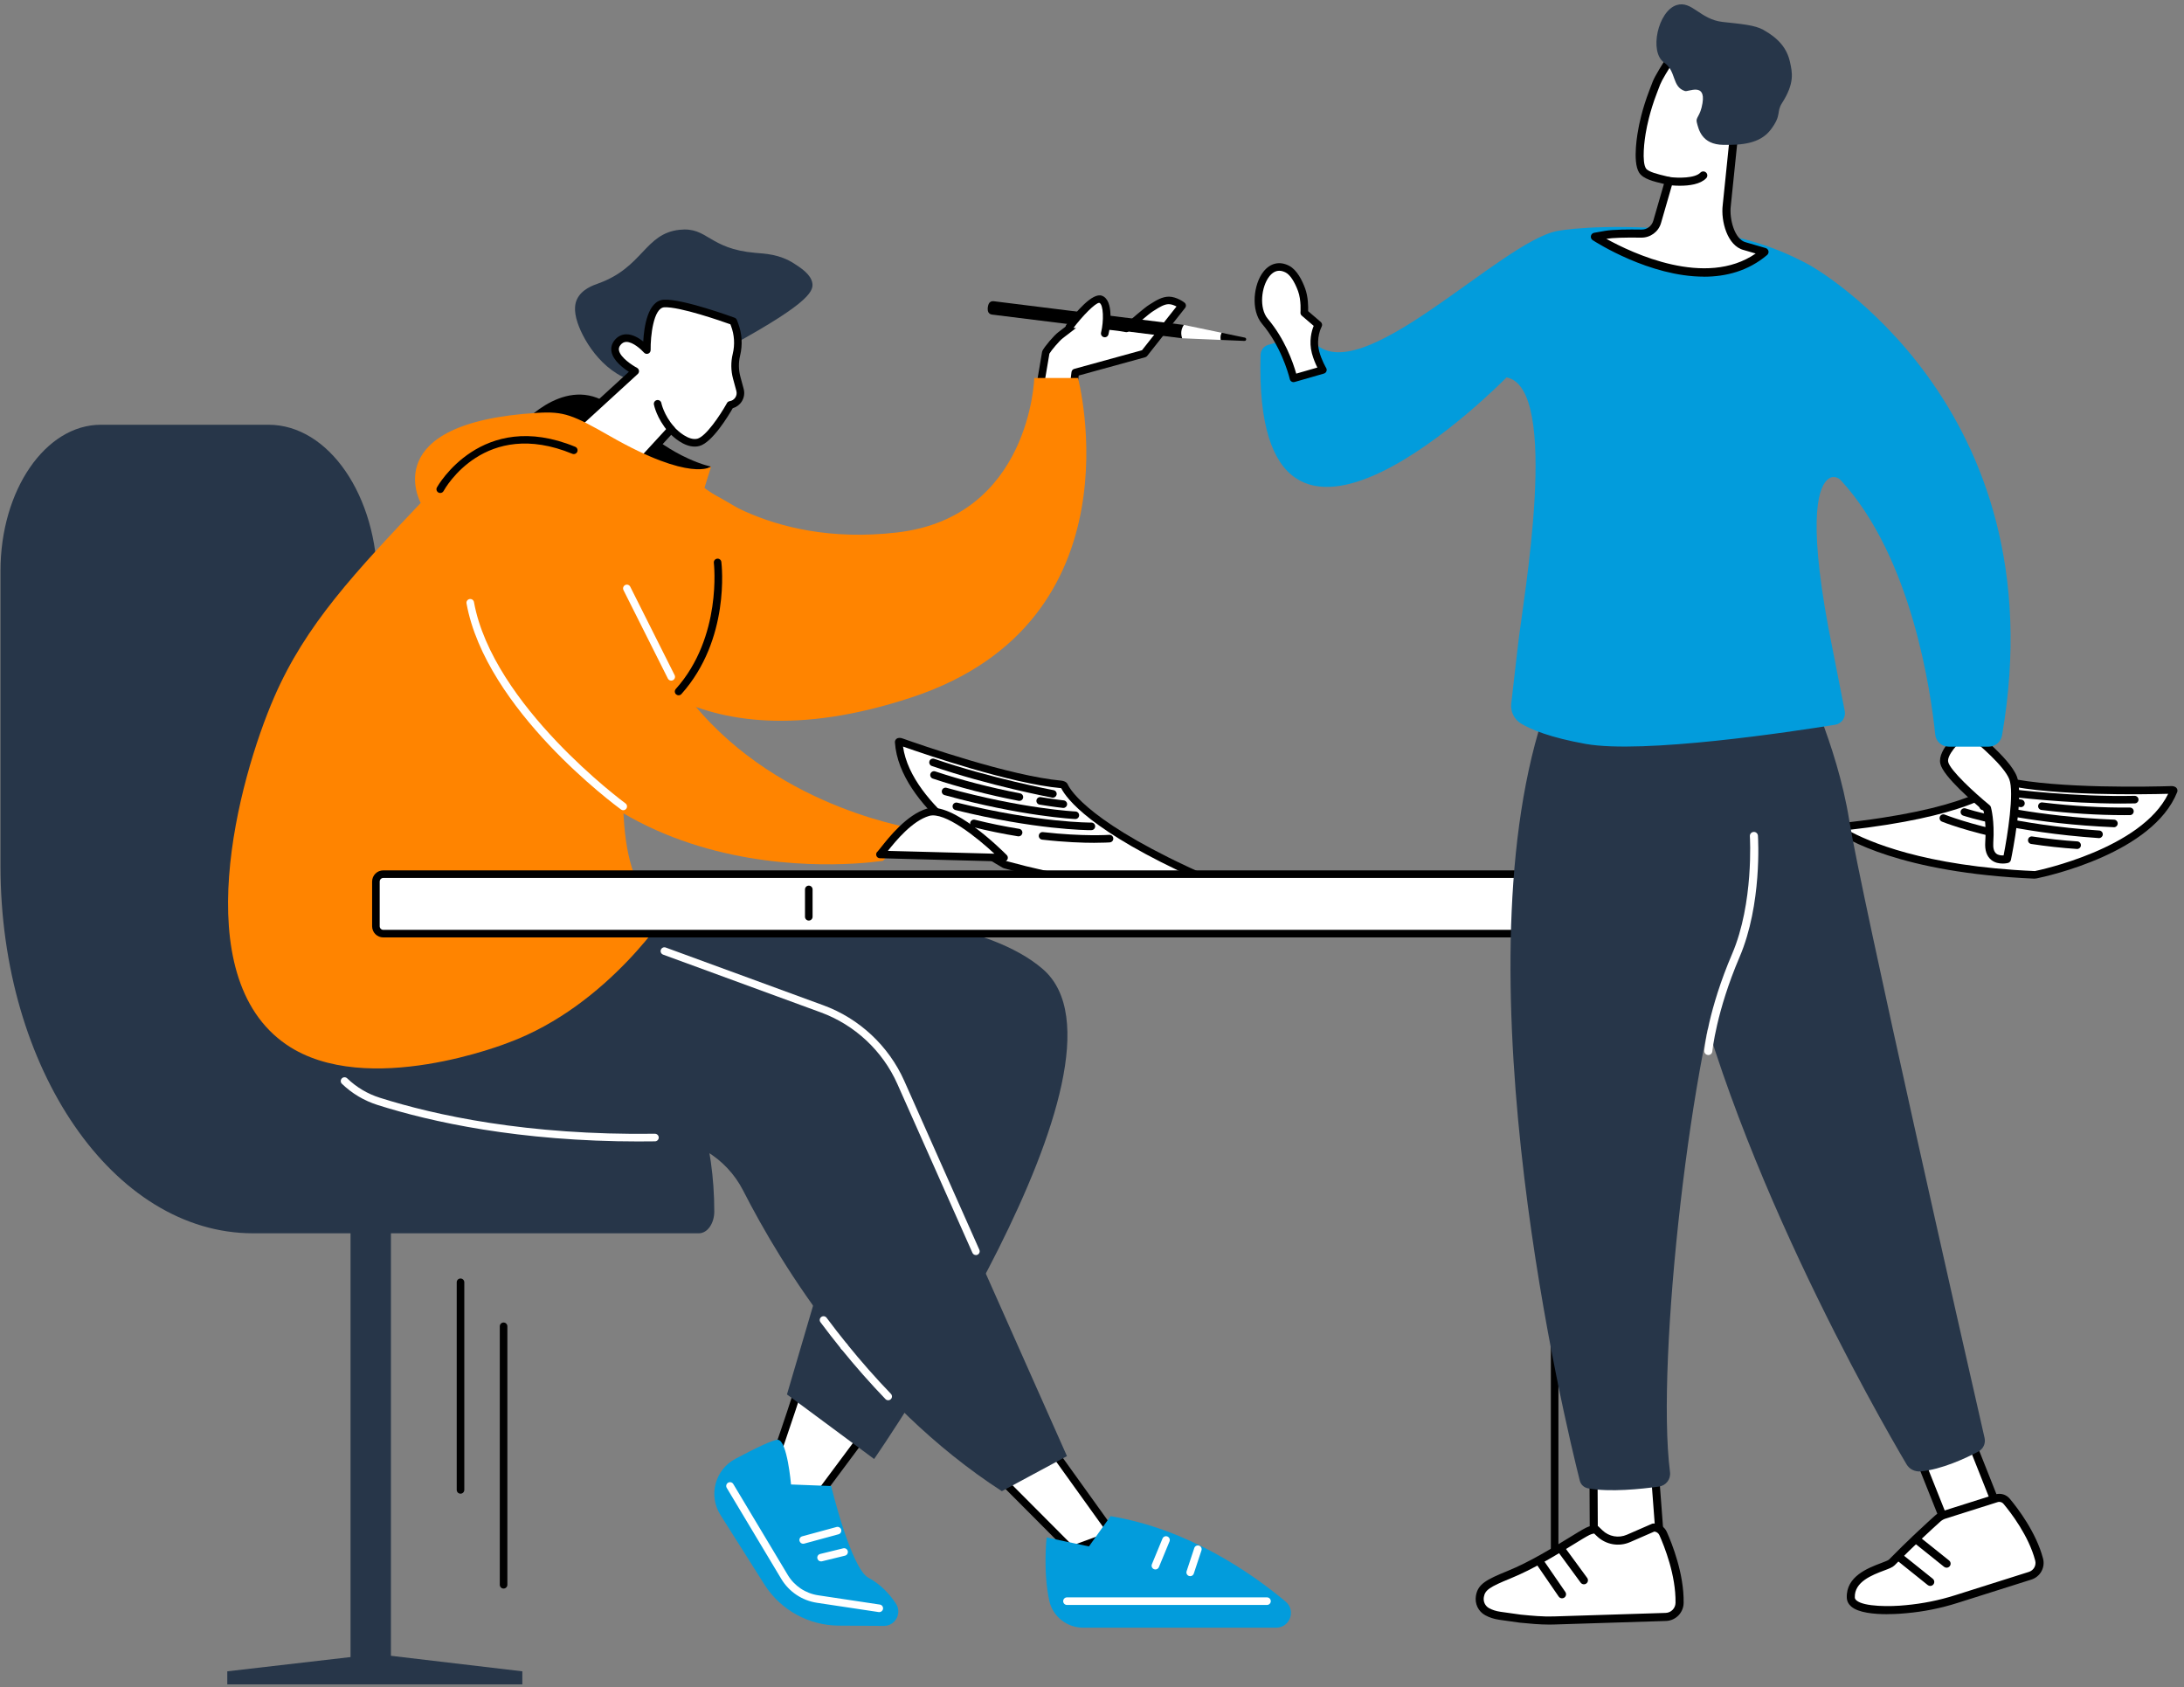 <svg width="312" height="241" viewBox="0 0 312 241" fill="none" xmlns="http://www.w3.org/2000/svg">
<rect x="0" y="0" width="312" height="241" fill="#808080" stroke="none"/>
<g clip-path="url(#clip0_1045_9266)">
<path d="M172.488 125.805C171.173 126.224 162.207 128.63 143.651 123.533C143.582 123.515 143.521 123.489 143.466 123.46C142.3 122.804 129.001 115.116 128.391 106.003C128.387 105.93 128.56 105.927 128.745 105.992C131.081 106.825 144.131 111.378 151.605 112.056C151.782 112.071 151.995 112.168 152.032 112.248C152.461 113.186 155.415 118.146 172.354 125.618C172.516 125.69 172.581 125.78 172.488 125.809V125.805Z" fill="white"/>
<path d="M164.366 127.288C159.599 127.288 152.731 126.588 143.505 124.056C143.397 124.027 143.292 123.983 143.198 123.933C141.693 123.085 128.469 115.372 127.845 106.039C127.834 105.844 127.92 105.656 128.076 105.537C128.354 105.328 128.726 105.415 128.921 105.483C131.423 106.374 144.271 110.851 151.652 111.519C151.897 111.54 152.359 111.674 152.522 112.028C152.926 112.915 155.797 117.728 172.57 125.127C173.043 125.333 173.075 125.668 173.068 125.802C173.054 126.047 172.891 126.253 172.649 126.329C171.837 126.585 169.165 127.295 164.362 127.295L164.366 127.288ZM129.004 106.656C130.224 115.282 143.17 122.67 143.733 122.988C143.744 122.991 143.765 123.002 143.794 123.009C159.054 127.202 167.829 126.256 171.021 125.611C155.775 118.734 152.345 114.069 151.605 112.598C151.59 112.594 151.572 112.59 151.561 112.587C144.419 111.941 132.333 107.821 129.004 106.648V106.656Z" fill="black"/>
<path d="M150.415 113.954C150.383 113.954 150.35 113.954 150.314 113.943C150.224 113.925 141.218 112.226 133.115 109.419C132.834 109.322 132.682 109.011 132.78 108.73C132.877 108.449 133.184 108.297 133.469 108.395C141.496 111.172 150.423 112.861 150.513 112.875C150.805 112.929 151 113.214 150.946 113.507C150.896 113.766 150.668 113.947 150.415 113.947V113.954Z" fill="black"/>
<path d="M145.629 114.409C145.596 114.409 145.56 114.409 145.524 114.398C141.202 113.561 137.075 112.493 133.261 111.223C132.976 111.129 132.825 110.823 132.918 110.538C133.012 110.253 133.319 110.101 133.604 110.195C137.374 111.447 141.455 112.504 145.73 113.334C146.023 113.391 146.214 113.673 146.16 113.969C146.109 114.228 145.882 114.405 145.629 114.405V114.409Z" fill="black"/>
<path d="M151.904 115.412C151.886 115.412 151.864 115.412 151.846 115.412C151.796 115.408 150.564 115.274 148.513 114.939C148.217 114.892 148.019 114.614 148.065 114.318C148.112 114.023 148.39 113.821 148.687 113.871C150.705 114.199 151.951 114.336 151.962 114.336C152.258 114.369 152.474 114.636 152.442 114.932C152.413 115.209 152.178 115.415 151.904 115.415V115.412Z" fill="black"/>
<path d="M153.619 116.999C153.619 116.999 153.601 116.999 153.593 116.999C153.518 116.999 145.964 116.631 134.936 113.582C134.647 113.503 134.477 113.204 134.56 112.915C134.64 112.626 134.939 112.457 135.228 112.54C146.126 115.556 153.572 115.917 153.644 115.92C153.944 115.935 154.175 116.187 154.16 116.483C154.146 116.772 153.908 116.999 153.619 116.999Z" fill="black"/>
<path d="M155.867 118.59C155.21 118.59 147.861 118.521 136.494 115.715C136.205 115.642 136.028 115.35 136.097 115.058C136.169 114.769 136.462 114.593 136.754 114.661C148.468 117.555 155.834 117.508 155.903 117.504H155.91C156.206 117.504 156.448 117.742 156.452 118.038C156.452 118.337 156.217 118.583 155.917 118.586H155.87L155.867 118.59Z" fill="black"/>
<path d="M145.514 119.474C145.485 119.474 145.456 119.474 145.427 119.467C143.279 119.12 141.116 118.677 139 118.15C138.711 118.078 138.534 117.782 138.606 117.493C138.678 117.205 138.971 117.028 139.263 117.1C141.347 117.62 143.481 118.056 145.6 118.399C145.896 118.446 146.095 118.723 146.048 119.019C146.005 119.286 145.774 119.474 145.514 119.474Z" fill="black"/>
<path d="M156.371 120.397C154.692 120.397 152.11 120.314 148.878 119.943C148.582 119.91 148.369 119.64 148.402 119.344C148.434 119.048 148.705 118.828 149.001 118.868C154.703 119.517 158.429 119.261 158.465 119.257C158.762 119.236 159.022 119.459 159.043 119.759C159.065 120.058 158.841 120.314 158.541 120.336C158.473 120.34 157.707 120.394 156.367 120.394L156.371 120.397Z" fill="black"/>
<path d="M53.913 83.299V103.062C53.913 122.392 64.685 138.061 77.977 138.061C91.268 138.061 102.04 153.729 102.04 173.059C102.04 174.78 101.054 176.176 99.841 176.176H36.144C16.222 176.18 0.07 152.69 0.07 123.713V81.542C0.07 70.016 6.494 60.675 14.417 60.675H38.357C46.948 60.675 53.913 70.806 53.913 83.303V83.299Z" fill="#273649"/>
<path d="M50.077 238.666H55.848L55.848 168.099H50.077L50.077 238.666Z" fill="#273649"/>
<path d="M74.619 238.749L54.665 236.393H52.838L32.469 238.749V240.617H74.619V238.749Z" fill="#273649"/>
<path d="M74.062 61.115C74.062 61.115 80.179 53.702 86.466 57.399C90.135 59.557 93.294 63.215 98.295 65.492C100.372 66.437 101.581 66.653 101.581 66.653C101.581 66.653 98.136 68.728 88.257 69.074C78.381 69.417 74.059 61.119 74.059 61.119L74.062 61.115Z" fill="black"/>
<path d="M91.522 54.654C86.496 53.846 83.434 48.864 82.517 46.125C81.885 44.246 82.206 43.246 82.405 42.803C83.08 41.294 84.802 40.732 85.492 40.483C91.873 38.188 92.104 33.361 97.083 32.824C101.124 32.387 101.207 35.54 107.902 36.121C109.259 36.24 111.339 36.291 113.437 37.644C114.441 38.289 115.853 39.202 116.052 40.458C116.254 41.727 115.257 43.632 102.11 50.639C94.595 54.643 93.212 54.928 91.519 54.657L91.522 54.654Z" fill="#273649"/>
<path d="M104.763 45.894C104.763 45.894 97.422 43.203 94.862 43.351C92.305 43.502 92.41 50.004 92.41 50.004C92.41 50.004 89.781 47.016 88.225 48.939C86.669 50.862 90.749 53.012 90.749 53.012L77.84 64.828L89.799 67.93L95.876 61.314C95.876 61.314 97.909 63.659 99.766 63.175C101.622 62.692 104.326 57.821 104.326 57.821C105.334 57.666 105.984 56.671 105.716 55.686L105.243 53.932C104.954 52.864 104.94 51.739 105.2 50.664C105.547 49.228 105.453 47.723 104.933 46.342L104.759 45.883L104.763 45.894Z" fill="white"/>
<path d="M89.799 68.479C89.752 68.479 89.709 68.471 89.662 68.461L77.702 65.358C77.511 65.307 77.359 65.156 77.312 64.965C77.266 64.773 77.327 64.568 77.471 64.434L89.839 53.11C88.99 52.565 87.618 51.515 87.365 50.278C87.243 49.682 87.391 49.102 87.799 48.6C88.236 48.059 88.806 47.767 89.449 47.756C89.463 47.756 89.481 47.756 89.496 47.756C90.391 47.756 91.265 48.283 91.893 48.784C92.005 46.731 92.525 42.95 94.829 42.813C97.48 42.658 104.644 45.277 104.947 45.389C105.095 45.443 105.211 45.559 105.268 45.707L105.442 46.165C106.005 47.655 106.102 49.257 105.727 50.804C105.489 51.789 105.503 52.828 105.767 53.806L106.24 55.559C106.406 56.176 106.301 56.837 105.951 57.374C105.651 57.832 105.196 58.164 104.676 58.312C104.077 59.362 101.751 63.233 99.899 63.713C98.274 64.138 96.635 62.829 95.883 62.115L90.196 68.309C90.091 68.421 89.947 68.486 89.795 68.486L89.799 68.479ZM78.941 64.561L89.622 67.331L95.479 60.956C95.584 60.845 95.735 60.787 95.887 60.783C96.042 60.783 96.187 60.852 96.288 60.971C96.793 61.552 98.379 62.991 99.632 62.667C100.82 62.356 102.853 59.38 103.853 57.576C103.932 57.428 104.077 57.331 104.243 57.306C104.575 57.255 104.86 57.071 105.044 56.786C105.229 56.505 105.283 56.169 105.193 55.844L104.719 54.091C104.409 52.94 104.394 51.717 104.676 50.555C105.001 49.221 104.914 47.835 104.427 46.551L104.34 46.327C103.08 45.876 97.064 43.776 94.891 43.899C93.349 43.989 92.915 48.052 92.948 50.004C92.948 50.231 92.814 50.436 92.601 50.516C92.388 50.599 92.15 50.541 91.998 50.368C91.619 49.942 90.442 48.842 89.492 48.842H89.467C89.142 48.849 88.878 48.99 88.64 49.285C88.438 49.538 88.369 49.783 88.427 50.065C88.636 51.093 90.355 52.201 90.998 52.543C91.153 52.626 91.258 52.778 91.283 52.955C91.305 53.128 91.243 53.304 91.113 53.424L78.941 64.568V64.561Z" fill="black"/>
<path d="M95.878 61.862C95.726 61.862 95.575 61.797 95.466 61.675C93.798 59.734 93.43 57.865 93.415 57.785C93.361 57.493 93.553 57.208 93.849 57.154C94.141 57.096 94.427 57.291 94.481 57.583C94.481 57.601 94.82 59.261 96.29 60.967C96.485 61.195 96.459 61.537 96.232 61.732C96.131 61.819 96.004 61.862 95.878 61.862Z" fill="black"/>
<path d="M108.816 213.018C109.665 212.163 114.561 196.942 114.561 196.942L124.239 203.84L113.63 218.084L108.816 213.018Z" fill="white"/>
<path d="M113.625 218.625C113.477 218.625 113.337 218.563 113.232 218.455L108.418 213.39C108.22 213.181 108.22 212.852 108.418 212.643C109.043 211.871 112.196 202.505 114.037 196.776C114.091 196.61 114.218 196.484 114.384 196.43C114.546 196.376 114.727 196.401 114.868 196.502L124.545 203.4C124.664 203.483 124.744 203.613 124.765 203.757C124.787 203.902 124.751 204.046 124.664 204.165L114.055 218.408C113.961 218.538 113.813 218.618 113.654 218.625C113.644 218.625 113.633 218.625 113.622 218.625H113.625ZM109.487 212.939L113.575 217.243L123.469 203.959L114.846 197.812C113.604 201.65 110.636 210.695 109.487 212.939Z" fill="black"/>
<path d="M126.256 232.262L119.821 232.222C115.564 232.197 111.602 230.036 109.281 226.472L102.918 216.406C101.16 213.624 102.142 209.941 105.052 208.397C107.706 206.986 110.49 205.612 111.144 205.677C112.469 205.803 113.004 212.059 113.004 212.059L118.738 212.279C118.738 212.279 121.569 224.047 124.06 225.382C125.877 226.356 127.144 227.788 127.996 229.094C128.888 230.462 127.891 232.273 126.259 232.262H126.256Z" fill="#029CDC"/>
<path d="M125.608 230.292C125.583 230.292 125.554 230.292 125.525 230.285L116.722 228.961C114.58 228.64 112.714 227.388 111.601 225.53L103.823 212.549C103.668 212.293 103.755 211.961 104.011 211.806C104.268 211.655 104.6 211.734 104.755 211.994L112.533 224.974C113.479 226.555 115.064 227.615 116.888 227.889L125.691 229.213C125.987 229.257 126.19 229.534 126.146 229.83C126.107 230.097 125.875 230.292 125.612 230.292H125.608Z" fill="white"/>
<path d="M114.742 220.53C114.504 220.53 114.287 220.371 114.219 220.129C114.139 219.841 114.309 219.545 114.598 219.465L119.502 218.131C119.79 218.051 120.087 218.221 120.166 218.509C120.245 218.798 120.076 219.094 119.787 219.173L114.883 220.508C114.836 220.522 114.789 220.526 114.739 220.526L114.742 220.53Z" fill="white"/>
<path d="M117.297 223.048C117.051 223.048 116.831 222.882 116.77 222.637C116.698 222.348 116.878 222.052 117.167 221.984L120.457 221.179C120.749 221.107 121.042 221.287 121.11 221.576C121.179 221.864 121.002 222.16 120.713 222.229L117.423 223.033C117.38 223.044 117.337 223.048 117.293 223.048H117.297Z" fill="white"/>
<path d="M141.832 210.114L153.066 221.392L159.02 219.206L148.668 204.778L141.832 210.114Z" fill="white"/>
<path d="M153.066 221.933C152.925 221.933 152.784 221.879 152.683 221.774L141.45 210.497C141.341 210.388 141.283 210.237 141.294 210.082C141.305 209.927 141.381 209.782 141.5 209.688L148.332 204.353C148.448 204.262 148.599 204.219 148.744 204.244C148.888 204.266 149.022 204.345 149.108 204.464L159.465 218.892C159.562 219.029 159.591 219.206 159.54 219.368C159.49 219.53 159.367 219.657 159.208 219.718L153.254 221.904C153.192 221.926 153.131 221.937 153.066 221.937V221.933ZM142.648 210.165L153.207 220.764L158.168 218.942L148.556 205.55L142.648 210.165Z" fill="black"/>
<path d="M149.518 219.628C149.518 219.628 148.976 224.426 149.897 228.665C150.388 230.923 152.424 232.514 154.739 232.514H182.309C184.28 232.514 185.172 230.058 183.663 228.791C178.759 224.689 169.743 218.423 158.653 216.583L155.562 220.908L149.518 219.628Z" fill="#029CDC"/>
<path d="M180.998 229.268H152.424C152.125 229.268 151.883 229.026 151.883 228.726C151.883 228.427 152.125 228.185 152.424 228.185H180.998C181.298 228.185 181.54 228.427 181.54 228.726C181.54 229.026 181.298 229.268 180.998 229.268Z" fill="white"/>
<path d="M165.056 224.195C164.987 224.195 164.919 224.181 164.85 224.155C164.572 224.04 164.442 223.726 164.558 223.448L166.071 219.783C166.186 219.509 166.5 219.375 166.779 219.491C167.057 219.606 167.187 219.92 167.071 220.198L165.558 223.863C165.471 224.072 165.269 224.199 165.056 224.199V224.195Z" fill="white"/>
<path d="M170.029 225.158C169.971 225.158 169.917 225.151 169.859 225.129C169.574 225.036 169.422 224.729 169.516 224.448L170.61 221.139C170.704 220.854 171.011 220.703 171.293 220.797C171.578 220.89 171.73 221.197 171.636 221.478L170.542 224.787C170.466 225.014 170.256 225.158 170.029 225.158Z" fill="white"/>
<path d="M82.367 131.203C82.367 131.203 133.707 125.232 148.974 138.436C164.241 151.64 124.875 208.419 124.875 208.419L112.424 199.194L124.232 159.061L76.773 145.594L82.367 131.199V131.203Z" fill="#273649"/>
<path d="M54.111 157.333C61.568 159.7 74.914 162.756 93.565 162.499C98.865 162.427 103.755 165.353 106.163 170.068C111.688 180.892 123.644 200.381 143.121 213.015L152.423 208.007L128.681 154.609C126.515 149.735 122.459 145.944 117.447 144.107L70.393 126.87C70.393 126.87 55.801 122.796 48.648 135.81C47.37 138.133 46.503 140.229 45.936 142.105C44.001 148.534 47.702 155.302 54.108 157.333H54.111Z" fill="#273649"/>
<path d="M91.371 163.059C74.086 163.059 61.538 160.255 53.948 157.849C52.016 157.236 50.301 156.218 48.845 154.819C48.629 154.609 48.625 154.27 48.831 154.054C49.037 153.837 49.383 153.834 49.596 154.039C50.929 155.32 52.503 156.258 54.273 156.817C62.105 159.299 75.278 162.207 93.556 161.958H93.563C93.859 161.958 94.101 162.196 94.105 162.492C94.109 162.792 93.87 163.037 93.571 163.041C92.83 163.051 92.094 163.055 91.368 163.055L91.371 163.059Z" fill="white"/>
<path d="M139.412 179.286C139.203 179.286 139.008 179.167 138.918 178.965L128.19 154.837C126.095 150.121 122.112 146.402 117.263 144.623L94.731 136.369C94.449 136.264 94.304 135.954 94.409 135.676C94.514 135.395 94.821 135.25 95.102 135.355L117.635 143.609C122.755 145.485 126.965 149.418 129.179 154.4L139.907 178.528C140.03 178.803 139.907 179.12 139.633 179.243C139.56 179.275 139.485 179.29 139.412 179.29V179.286Z" fill="white"/>
<path d="M126.884 200.027C126.743 200.027 126.599 199.973 126.494 199.861C124.331 197.613 122.204 195.2 120.171 192.692C119.983 192.462 120.019 192.119 120.251 191.931C120.482 191.744 120.825 191.78 121.012 192.011C123.024 194.496 125.129 196.885 127.274 199.111C127.48 199.327 127.476 199.67 127.259 199.875C127.155 199.976 127.017 200.027 126.884 200.027Z" fill="white"/>
<path d="M120.594 192.894C120.435 192.894 120.279 192.826 120.171 192.692C119.171 191.459 118.178 190.178 117.214 188.886C117.033 188.645 117.084 188.309 117.326 188.129C117.568 187.952 117.903 187.999 118.084 188.241C119.037 189.521 120.023 190.791 121.016 192.014C121.204 192.245 121.168 192.588 120.937 192.775C120.836 192.855 120.716 192.894 120.597 192.894H120.594Z" fill="white"/>
<path d="M149.399 50.346C149.656 49.834 150.938 48.311 151.523 47.875L157.148 43.571C157.148 43.571 158.492 44.906 157.52 46.533C159.413 46.594 160.911 46.919 160.911 46.919C160.911 46.919 163.728 44.44 164.432 44.011C165.132 43.585 166.049 42.907 166.992 42.918C167.938 42.929 168.877 43.654 168.877 43.654L163.46 50.512L153.61 53.221L151.562 70.171L147.07 64.16L149.403 50.35L149.399 50.346Z" fill="white"/>
<path d="M151.564 70.708C151.394 70.708 151.236 70.629 151.131 70.492L146.639 64.481C146.549 64.362 146.516 64.214 146.538 64.066L148.87 50.256C148.881 50.202 148.896 50.151 148.921 50.105C149.213 49.524 150.535 47.94 151.203 47.442L156.822 43.142C157.035 42.976 157.342 42.997 157.533 43.188C158.006 43.657 158.66 44.769 158.32 46.035C159.432 46.111 160.328 46.259 160.758 46.338C161.451 45.732 163.52 43.935 164.152 43.549C164.246 43.492 164.347 43.43 164.448 43.365C165.152 42.918 166.033 42.373 167.001 42.377C168.113 42.391 169.164 43.188 169.207 43.224C169.323 43.311 169.395 43.445 169.413 43.585C169.431 43.73 169.391 43.874 169.301 43.986L163.885 50.844C163.812 50.934 163.715 50.999 163.603 51.032L154.103 53.644L152.099 70.232C152.073 70.452 151.914 70.632 151.701 70.69C151.654 70.701 151.607 70.708 151.561 70.708H151.564ZM147.643 64.019L151.185 68.76L153.07 53.153C153.095 52.937 153.25 52.756 153.464 52.695L163.141 50.032L168.073 43.784C167.759 43.618 167.355 43.455 166.979 43.452H166.961C166.315 43.452 165.629 43.885 165.019 44.271C164.91 44.339 164.806 44.404 164.708 44.466C164.166 44.797 162.04 46.637 161.263 47.316C161.133 47.431 160.96 47.474 160.79 47.438C160.776 47.438 159.313 47.124 157.497 47.067C157.306 47.059 157.132 46.955 157.038 46.785C156.944 46.616 156.952 46.414 157.049 46.248C157.533 45.44 157.288 44.729 157.042 44.321L151.846 48.297C151.351 48.669 150.206 50.018 149.914 50.519L147.635 64.016L147.643 64.019Z" fill="black"/>
<path d="M168.873 48.322L169.111 46.414L141.928 43.026C141.639 42.99 141.357 43.145 141.245 43.409C141.112 43.726 141.072 44.054 141.123 44.394C141.166 44.678 141.401 44.899 141.69 44.935L168.873 48.322Z" fill="black"/>
<path d="M174.403 48.557C174.359 48.384 174.868 48.246 174.89 48.073C174.912 47.897 174.446 47.695 174.529 47.539L169.12 46.414C168.726 47.013 168.647 47.648 168.882 48.322L174.406 48.557H174.403Z" fill="white"/>
<path d="M174.366 48.037C174.344 48.211 174.358 48.387 174.398 48.557L177.774 48.701C178.07 48.715 178.125 48.29 177.832 48.228L174.524 47.539C174.441 47.695 174.387 47.861 174.362 48.037H174.366Z" fill="black"/>
<path d="M99.11 68.453C99.11 68.453 109.138 78.281 128.164 76.062C147.19 73.843 147.753 54.001 147.753 54.001H154C154 54.001 163.23 88.682 130.301 99.599C97.373 110.516 86.652 91.373 86.652 91.373L99.11 68.457V68.453Z" fill="#FF8400"/>
<path d="M152.765 46.721C152.765 46.721 156.062 42.312 157.239 42.756C158.416 43.203 158.142 46.352 157.821 47.637L152.762 46.717L152.765 46.721Z" fill="white"/>
<path d="M157.823 48.178C157.78 48.178 157.737 48.174 157.69 48.16C157.401 48.088 157.224 47.792 157.296 47.503C157.701 45.883 157.654 43.488 157.047 43.261C157.04 43.261 157.033 43.261 157.025 43.261C156.505 43.261 154.7 45.036 153.198 47.045C153.017 47.283 152.678 47.334 152.44 47.153C152.201 46.973 152.151 46.634 152.331 46.396C153.653 44.628 156.072 41.731 157.433 42.251C159.178 42.911 158.6 46.771 158.351 47.77C158.289 48.016 158.069 48.182 157.827 48.182L157.823 48.178Z" fill="black"/>
<path d="M72.608 148.949C72.608 148.949 52.365 157.03 40.94 149.238C26.526 139.406 34.047 111.389 39.167 99.595C43.696 89.173 50.639 81.838 60.811 71.094C63.715 68.028 65.473 66.43 68.152 65.145C78.761 60.069 91.631 65.82 97.957 68.648C102.76 70.795 106.457 73.18 108.938 74.962C108.938 74.962 88.623 99.996 89.034 115.195C89.446 130.394 95.7 129.763 95.7 129.763C95.7 129.763 87.07 143.606 72.612 148.949H72.608Z" fill="#FF8400"/>
<path d="M89.445 77.96C90.022 82.484 91.405 88.231 94.688 94.129C105.159 112.955 126.164 117.522 130.31 118.337L126.157 122.959C126.157 122.959 81.54 130.272 68.602 89.548C68.602 89.548 63.688 74.345 74.614 70.585C76.889 69.803 79.879 69.348 82.743 70.459C87.7 72.389 89.253 77.299 89.448 77.956L89.445 77.96Z" fill="#FF8400"/>
<path d="M125.707 122.06C126.046 121.858 129.159 117.038 132.579 116.032C135.998 115.029 143.44 122.529 143.44 122.529L125.707 122.06Z" fill="white"/>
<path d="M143.439 123.067C143.439 123.067 143.428 123.067 143.425 123.067L125.691 122.598C125.449 122.591 125.244 122.428 125.182 122.194C125.124 121.977 125.208 121.754 125.384 121.624C125.453 121.552 125.644 121.31 125.829 121.079C126.941 119.665 129.552 116.357 132.426 115.512C136.055 114.448 143.038 121.357 143.822 122.147C143.977 122.302 144.021 122.54 143.934 122.742C143.847 122.941 143.652 123.067 143.436 123.067H143.439ZM126.836 121.548L142.06 121.952C139.557 119.629 134.939 115.906 132.733 116.555C130.31 117.266 127.963 120.13 126.836 121.552V121.548Z" fill="black"/>
<path d="M60.105 71.848C60.105 71.848 53.702 60.365 76.776 58.976C80.589 58.745 81.821 59.261 87.194 62.331C98.727 68.919 101.583 66.657 101.583 66.657L99.11 74.612L60.101 71.852L60.105 71.848Z" fill="#FF8400"/>
<path d="M62.895 70.423C62.808 70.423 62.718 70.401 62.635 70.358C62.371 70.214 62.274 69.886 62.418 69.626C62.48 69.51 68.77 58.301 82.174 63.825C82.452 63.94 82.582 64.254 82.466 64.532C82.354 64.806 82.037 64.939 81.759 64.824C69.272 59.679 63.606 69.712 63.368 70.142C63.271 70.322 63.083 70.423 62.891 70.423H62.895Z" fill="black"/>
<path d="M89.03 115.74C88.918 115.74 88.806 115.707 88.712 115.635C87.925 115.062 69.412 101.399 66.646 86.203C66.592 85.908 66.787 85.626 67.083 85.576C67.379 85.522 67.66 85.716 67.711 86.012C70.397 100.779 89.16 114.625 89.351 114.762C89.593 114.939 89.647 115.278 89.471 115.52C89.366 115.664 89.2 115.743 89.034 115.743L89.03 115.74Z" fill="white"/>
<path d="M96.944 99.325C96.814 99.325 96.688 99.278 96.583 99.188C96.359 98.989 96.341 98.646 96.54 98.423C103.195 90.987 101.989 80.514 101.978 80.409C101.942 80.114 102.151 79.843 102.447 79.807C102.744 79.767 103.014 79.98 103.05 80.276C103.105 80.723 104.325 91.344 97.345 99.144C97.237 99.263 97.089 99.325 96.941 99.325H96.944Z" fill="black"/>
<path d="M95.89 97.225C95.691 97.225 95.5 97.117 95.406 96.925L89.069 84.298C88.935 84.031 89.044 83.707 89.311 83.573C89.578 83.44 89.903 83.548 90.037 83.815L96.374 96.442C96.507 96.709 96.399 97.034 96.132 97.167C96.056 97.207 95.973 97.225 95.89 97.225Z" fill="white"/>
<path d="M54.755 133.367L239.375 133.367C239.958 133.367 240.43 132.895 240.43 132.314V125.924C240.43 125.343 239.958 124.871 239.375 124.871L54.755 124.871C54.172 124.871 53.7 125.343 53.7 125.924V132.314C53.7 132.895 54.172 133.367 54.755 133.367Z" fill="white"/>
<path d="M239.377 133.912H54.756C53.875 133.912 53.16 133.198 53.16 132.317V125.928C53.16 125.048 53.875 124.333 54.756 124.333H239.377C240.258 124.333 240.973 125.048 240.973 125.928V132.317C240.973 133.198 240.258 133.912 239.377 133.912ZM54.756 125.416C54.474 125.416 54.243 125.647 54.243 125.928V132.317C54.243 132.599 54.474 132.83 54.756 132.83H239.377C239.658 132.83 239.889 132.599 239.889 132.317V125.928C239.889 125.647 239.658 125.416 239.377 125.416H54.756Z" fill="black"/>
<path d="M115.542 131.502C115.242 131.502 115 131.26 115 130.961V127.054C115 126.754 115.242 126.512 115.542 126.512C115.841 126.512 116.083 126.754 116.083 127.054V130.961C116.083 131.26 115.841 131.502 115.542 131.502Z" fill="black"/>
<path d="M229.182 228.961C228.883 228.961 228.641 228.719 228.641 228.42V135.69C228.641 135.391 228.883 135.149 229.182 135.149C229.482 135.149 229.724 135.391 229.724 135.69V228.42C229.724 228.719 229.482 228.961 229.182 228.961Z" fill="black"/>
<path d="M222.092 224.502C221.793 224.502 221.551 224.26 221.551 223.961V160.746C221.551 160.447 221.793 160.205 222.092 160.205C222.392 160.205 222.634 160.447 222.634 160.746V223.961C222.634 224.26 222.392 224.502 222.092 224.502Z" fill="black"/>
<path d="M71.94 226.926C71.64 226.926 71.398 226.684 71.398 226.385V189.464C71.398 189.164 71.64 188.922 71.94 188.922C72.24 188.922 72.482 189.164 72.482 189.464V226.385C72.482 226.684 72.24 226.926 71.94 226.926Z" fill="black"/>
<path d="M65.788 213.372C65.488 213.372 65.246 213.13 65.246 212.831V183.175C65.246 182.876 65.488 182.634 65.788 182.634C66.087 182.634 66.329 182.876 66.329 183.175V212.831C66.329 213.13 66.087 213.372 65.788 213.372Z" fill="black"/>
<path d="M262.475 118.301C263.598 119.102 271.394 124.139 290.622 124.968C290.691 124.968 290.759 124.968 290.821 124.954C292.132 124.687 307.15 121.44 310.529 112.951C310.555 112.886 310.392 112.825 310.194 112.832C307.713 112.908 293.897 113.247 286.571 111.602C286.397 111.562 286.166 111.587 286.105 111.656C285.408 112.417 281.075 116.234 262.659 118.157C262.482 118.175 262.395 118.24 262.475 118.298V118.301Z" fill="white"/>
<path d="M290.66 125.513C290.639 125.513 290.617 125.513 290.595 125.513C271.41 124.687 263.542 119.73 262.159 118.745C261.953 118.597 261.86 118.352 261.921 118.114C261.953 117.984 262.087 117.677 262.6 117.623C280.835 115.718 285.042 112.017 285.703 111.295C285.966 111.006 286.443 111.024 286.685 111.079C293.917 112.702 307.516 112.377 310.17 112.294C310.376 112.284 310.759 112.32 310.961 112.605C311.073 112.767 311.098 112.969 311.026 113.153C307.567 121.844 292.618 125.138 290.924 125.484C290.837 125.502 290.747 125.509 290.657 125.509L290.66 125.513ZM263.929 118.568C266.767 120.159 274.826 123.749 290.642 124.431C290.675 124.431 290.697 124.431 290.711 124.431C291.343 124.301 305.931 121.231 309.741 113.395C306.213 113.492 293.452 113.712 286.45 112.139C286.436 112.139 286.421 112.136 286.403 112.136C285.248 113.308 280.55 116.703 263.929 118.572V118.568Z" fill="black"/>
<path d="M302.999 114.787C295.062 114.787 287.302 113.813 287.216 113.806C286.92 113.77 286.71 113.496 286.746 113.2C286.782 112.904 287.053 112.691 287.353 112.731C287.443 112.742 296.463 113.875 304.949 113.683C305.245 113.691 305.494 113.914 305.501 114.214C305.509 114.513 305.27 114.758 304.971 114.766C304.314 114.78 303.653 114.787 302.995 114.787H302.999Z" fill="black"/>
<path d="M303.459 116.443C299.682 116.443 295.71 116.194 291.637 115.704C291.341 115.668 291.128 115.397 291.164 115.101C291.2 114.805 291.475 114.593 291.767 114.629C296.089 115.152 300.296 115.397 304.272 115.357C304.575 115.368 304.817 115.595 304.817 115.895C304.817 116.194 304.579 116.44 304.279 116.44C304.005 116.44 303.73 116.443 303.456 116.443H303.459Z" fill="black"/>
<path d="M288.709 115.303C288.684 115.303 288.655 115.303 288.626 115.296C286.568 114.986 285.358 114.737 285.308 114.726C285.015 114.665 284.828 114.38 284.885 114.087C284.947 113.795 285.232 113.604 285.525 113.665C285.535 113.665 286.763 113.922 288.785 114.225C289.081 114.268 289.284 114.546 289.24 114.841C289.201 115.108 288.969 115.303 288.706 115.303H288.709Z" fill="black"/>
<path d="M301.988 118.168C301.988 118.168 301.973 118.168 301.966 118.168C290.534 117.695 283.232 115.725 283.157 115.707C282.868 115.628 282.698 115.332 282.777 115.044C282.857 114.755 283.157 114.582 283.442 114.665C283.514 114.683 290.707 116.62 302.009 117.089C302.309 117.1 302.54 117.352 302.529 117.652C302.518 117.944 302.276 118.171 301.988 118.171V118.168Z" fill="black"/>
<path d="M299.866 119.723C299.866 119.723 299.84 119.723 299.826 119.723C287.635 118.879 280.529 116.537 280.457 116.512C280.171 116.418 280.02 116.111 280.114 115.826C280.208 115.541 280.515 115.39 280.8 115.484C280.868 115.505 287.859 117.807 299.898 118.64C300.198 118.662 300.422 118.918 300.4 119.218C300.382 119.503 300.144 119.723 299.862 119.723H299.866Z" fill="black"/>
<path d="M296.73 121.274C296.73 121.274 296.705 121.274 296.694 121.274C294.521 121.13 292.329 120.888 290.173 120.56C289.877 120.516 289.675 120.239 289.722 119.943C289.765 119.647 290.039 119.441 290.339 119.492C292.462 119.816 294.625 120.055 296.767 120.195C297.066 120.217 297.29 120.473 297.272 120.773C297.254 121.058 297.016 121.278 296.73 121.278V121.274Z" fill="black"/>
<path d="M286.849 119.964C286.813 119.964 286.777 119.964 286.741 119.954C281.007 118.806 277.562 117.428 277.421 117.37C277.143 117.259 277.01 116.945 277.122 116.667C277.234 116.389 277.548 116.256 277.826 116.368C277.858 116.382 281.328 117.767 286.954 118.893C287.247 118.951 287.438 119.236 287.38 119.531C287.33 119.788 287.102 119.964 286.849 119.964Z" fill="black"/>
<path d="M227.637 208.458L227.698 222.052L237.249 221.439L236.267 208.418L227.637 208.458Z" fill="white"/>
<path d="M227.698 222.629C227.553 222.629 227.412 222.575 227.304 222.474C227.189 222.366 227.124 222.214 227.12 222.056L227.059 208.462C227.059 208.31 227.116 208.162 227.225 208.054C227.333 207.946 227.477 207.885 227.633 207.885L236.263 207.845C236.563 207.845 236.815 208.076 236.837 208.375L237.819 221.395C237.83 221.551 237.78 221.698 237.678 221.818C237.577 221.933 237.433 222.005 237.281 222.016L227.73 222.629C227.73 222.629 227.705 222.629 227.694 222.629H227.698ZM228.214 209.032L228.272 221.439L236.631 220.901L235.732 208.996L228.214 209.032Z" fill="black"/>
<path d="M227.943 218.47L228.521 219.025C229.622 220.082 231.247 220.374 232.648 219.765L236.216 218.21C236.801 218.192 237.342 218.527 237.584 219.068C238.379 220.84 240.011 224.992 239.939 228.979C239.921 230.068 239.05 230.949 237.967 230.985L222.003 231.49H221.971C220.371 231.54 218.876 231.396 217.183 231.23L214.276 230.822C213.637 230.732 213.008 230.548 212.445 230.234C211.607 229.773 211.271 228.874 211.409 228.045C211.633 226.717 212.571 226.172 215.583 224.945C220.209 223.062 225.141 219.588 226.824 218.755C227.174 218.581 227.553 218.484 227.943 218.473V218.47Z" fill="white"/>
<path d="M221.327 232.071C219.893 232.071 218.546 231.937 217.131 231.8L214.202 231.389C213.451 231.284 212.769 231.064 212.173 230.736C211.176 230.187 210.656 229.091 210.848 227.947C211.129 226.284 212.314 225.656 215.372 224.411C218.507 223.138 221.742 221.147 224.104 219.693C225.176 219.032 226.021 218.513 226.57 218.239C226.996 218.026 227.451 217.914 227.928 217.896C228.076 217.892 228.235 217.95 228.346 218.055L228.924 218.61C229.859 219.509 231.232 219.754 232.42 219.234L235.987 217.679C236.052 217.651 236.124 217.633 236.2 217.633C237.013 217.604 237.775 218.076 238.114 218.83C238.862 220.501 240.591 224.837 240.519 228.986C240.494 230.382 239.385 231.511 237.991 231.555L222.027 232.06C221.793 232.067 221.561 232.071 221.33 232.071H221.327ZM227.733 219.061C227.509 219.094 227.288 219.159 227.083 219.263C226.581 219.512 225.754 220.021 224.707 220.667C222.446 222.059 219.027 224.163 215.802 225.472C212.791 226.699 212.148 227.146 211.978 228.135C211.866 228.791 212.159 229.415 212.722 229.726C213.195 229.985 213.744 230.159 214.358 230.245L217.264 230.653C218.846 230.808 220.359 230.956 221.951 230.909L237.948 230.404C238.728 230.379 239.349 229.747 239.36 228.964C239.428 225.046 237.771 220.898 237.056 219.299C236.922 219.004 236.644 218.809 236.33 218.783L232.878 220.288C231.26 220.995 229.394 220.659 228.123 219.436L227.733 219.061Z" fill="black"/>
<path d="M226.276 226.32C226.099 226.32 225.926 226.237 225.811 226.085L222.702 221.843C222.514 221.587 222.568 221.226 222.824 221.038C223.081 220.851 223.442 220.905 223.63 221.161L226.739 225.404C226.926 225.66 226.872 226.021 226.616 226.208C226.515 226.284 226.396 226.32 226.276 226.32Z" fill="black"/>
<path d="M223.148 228.319C222.964 228.319 222.783 228.232 222.671 228.07L219.515 223.477C219.335 223.214 219.403 222.857 219.663 222.676C219.927 222.496 220.284 222.564 220.465 222.824L223.621 227.417C223.801 227.68 223.733 228.037 223.473 228.218C223.372 228.286 223.26 228.319 223.148 228.319Z" fill="black"/>
<path d="M274.305 208.523L278.446 218.917L285.907 216.774L281.444 205.525L274.305 208.523Z" fill="white"/>
<path d="M278.448 219.494C278.216 219.494 278.003 219.353 277.913 219.13L273.771 208.736C273.656 208.444 273.793 208.115 274.082 207.993L281.221 204.991C281.365 204.93 281.524 204.93 281.669 204.991C281.809 205.052 281.925 205.164 281.979 205.309L286.442 216.557C286.504 216.709 286.496 216.879 286.424 217.023C286.352 217.167 286.222 217.279 286.067 217.322L278.606 219.465C278.552 219.48 278.498 219.487 278.448 219.487V219.494ZM275.05 208.837L278.791 218.221L285.139 216.395L281.127 206.283L275.05 208.837Z" fill="black"/>
<path d="M277.757 216.388L285.2 214.032C285.727 213.866 286.304 214.032 286.658 214.454C287.825 215.847 290.36 219.169 291.302 222.781C291.562 223.769 290.995 224.783 290.02 225.093L279.447 228.438C277.125 229.174 274.728 229.653 272.301 229.874C272.301 229.874 264.487 230.696 264.397 228.207C264.267 224.635 269.532 223.928 270.236 223.203C272.94 220.439 275.771 217.856 276.815 216.922C277.086 216.677 277.407 216.496 277.757 216.384V216.388Z" fill="white"/>
<path d="M269.594 230.588C267.745 230.588 265.485 230.386 264.455 229.491C264.062 229.148 263.845 228.715 263.827 228.232C263.715 225.184 266.853 223.997 268.727 223.286C269.168 223.12 269.717 222.911 269.836 222.802C272.544 220.035 275.353 217.47 276.437 216.496C276.772 216.197 277.159 215.973 277.588 215.84L285.031 213.484C285.785 213.246 286.598 213.484 287.103 214.086C288.205 215.403 290.877 218.87 291.863 222.636C292.198 223.921 291.465 225.241 290.198 225.642L279.625 228.986C277.267 229.733 274.822 230.224 272.356 230.444C272.096 230.472 270.955 230.581 269.594 230.581V230.588ZM285.616 214.544C285.536 214.544 285.453 214.555 285.374 214.58L277.931 216.936C277.657 217.023 277.412 217.164 277.202 217.351C276.126 218.318 273.338 220.861 270.652 223.607C270.377 223.888 269.883 224.076 269.132 224.357C267.445 224.996 264.896 225.963 264.975 228.185C264.979 228.297 265.008 228.445 265.207 228.618C266.272 229.542 270.089 229.527 272.241 229.3C274.631 229.083 276.993 228.611 279.271 227.889L289.844 224.545C290.53 224.328 290.924 223.618 290.743 222.929C289.815 219.39 287.266 216.081 286.215 214.826C286.063 214.645 285.843 214.544 285.612 214.544H285.616Z" fill="black"/>
<path d="M278.087 223.946C277.96 223.946 277.834 223.906 277.726 223.82L273.345 220.309C273.096 220.111 273.057 219.75 273.255 219.501C273.454 219.252 273.815 219.213 274.064 219.411L278.444 222.921C278.693 223.12 278.733 223.481 278.534 223.73C278.422 223.87 278.253 223.946 278.087 223.946Z" fill="black"/>
<path d="M275.751 226.551C275.624 226.551 275.498 226.511 275.39 226.425L271.01 222.914C270.76 222.716 270.721 222.355 270.919 222.106C271.118 221.857 271.483 221.818 271.728 222.016L276.108 225.526C276.357 225.725 276.397 226.085 276.198 226.334C276.087 226.475 275.917 226.551 275.751 226.551Z" fill="black"/>
<path d="M257.215 95.796C257.215 95.796 262.422 106.208 264.177 117.179C265.849 127.656 280.805 193.663 283.51 205.41C283.687 206.185 283.326 206.983 282.622 207.354C280.845 208.292 277.379 209.927 274.36 210.19C273.555 210.258 272.778 209.88 272.367 209.183C268.416 202.505 246.44 164.357 240.009 131.267C232.932 94.862 234.351 97.698 234.351 97.698L257.219 95.8L257.215 95.796Z" fill="#273649"/>
<path d="M249.951 100.562C249.951 100.562 252.988 120.35 247.243 134.991C241.718 149.068 236.514 194.352 238.573 210.295C238.703 211.297 238.006 212.214 237.002 212.355C234.489 212.708 229.957 213.188 226.859 212.607C226.288 212.499 225.83 212.084 225.689 211.521C223.641 203.433 208.349 140.211 220.316 102.738L249.951 100.558V100.562Z" fill="#273649"/>
<path d="M244.041 150.706C244.041 150.706 244.005 150.706 243.987 150.706C243.669 150.677 243.438 150.395 243.467 150.082C243.489 149.847 244.038 144.226 247.45 136.257C250.563 128.984 249.989 119.546 249.981 119.452C249.96 119.135 250.202 118.86 250.519 118.842C250.834 118.817 251.112 119.062 251.133 119.38C251.159 119.777 251.733 129.182 248.512 136.711C245.179 144.5 244.623 150.136 244.619 150.19C244.59 150.489 244.341 150.713 244.045 150.713L244.041 150.706Z" fill="white"/>
<path d="M281.027 104.285C281.027 104.285 286.573 108.51 287.58 111.104C288.584 113.698 286.714 122.71 286.714 122.71C286.714 122.71 283.973 123.41 284.179 120.34C284.385 117.269 283.861 115.462 283.861 115.462C283.861 115.462 278.138 110.779 277.748 108.95C277.358 107.121 281.027 104.278 281.027 104.278V104.285Z" fill="white"/>
<path d="M286.086 123.356C285.595 123.356 284.96 123.255 284.443 122.822C283.811 122.295 283.53 121.451 283.605 120.304C283.768 117.883 283.465 116.285 283.349 115.79C282.1 114.759 277.575 110.92 277.185 109.076C276.745 107.002 280.013 104.343 280.673 103.831C280.879 103.672 281.168 103.668 281.374 103.831C281.605 104.008 287.065 108.185 288.116 110.902C289.152 113.579 287.469 121.895 287.274 122.833C287.231 123.049 287.065 123.219 286.852 123.273C286.826 123.28 286.509 123.359 286.083 123.359L286.086 123.356ZM281.034 105.018C279.688 106.143 278.113 107.904 278.312 108.835C278.565 110.022 282.074 113.258 284.227 115.018C284.317 115.09 284.382 115.191 284.414 115.303C284.436 115.383 284.963 117.244 284.754 120.379C284.703 121.133 284.844 121.653 285.173 121.931C285.465 122.176 285.906 122.216 286.227 122.198C286.769 119.47 287.776 113.207 287.039 111.31C286.317 109.448 282.742 106.363 281.031 105.014L281.034 105.018Z" fill="black"/>
<path d="M181.198 49.257L185.777 47.951C186.499 47.745 187.091 48.196 187.586 48.763C194.122 56.252 214.459 34.353 222.601 32.971C224.573 32.636 231.419 31.831 243.693 33.173C248.828 33.733 253.8 35.316 258.339 37.777L258.61 37.925C258.61 37.925 294.185 57.695 286.006 105.05C285.847 105.977 285.042 106.659 284.099 106.659H278.38C277.39 106.659 276.556 105.912 276.459 104.927C275.863 99.058 273.169 79.655 262.961 68.591C262.528 68.121 261.805 67.995 261.275 68.352C259.87 69.294 258.191 73.367 261.17 89.526C261.22 89.793 262.827 97.961 263.535 101.569C263.716 102.492 263.098 103.383 262.166 103.531C255.999 104.523 234.72 107.741 226.508 106.266C221.471 105.36 218.756 104.238 217.308 103.369C216.318 102.774 215.762 101.662 215.892 100.515L216.878 91.943C217.568 85.835 223.009 55.426 215.221 53.911C215.221 53.911 178.902 91.164 180.079 50.7C180.097 50.025 180.548 49.441 181.195 49.257H181.198Z" fill="#029CDC"/>
<path d="M185.935 41.381C185.56 40.364 184.881 38.957 183.92 38.452C180.439 36.619 178.486 43.275 180.703 45.901C182.992 48.611 184.252 51.923 184.791 54.048L188.983 52.843C188.983 52.843 188.297 51.714 187.936 50.35C187.351 48.145 188.326 46.41 188.326 46.41L186.314 44.686C186.314 44.686 186.47 42.846 185.932 41.385L185.935 41.381Z" fill="white"/>
<path d="M184.792 54.589C184.698 54.589 184.604 54.564 184.521 54.517C184.395 54.445 184.301 54.322 184.265 54.181C183.994 53.103 182.9 49.343 180.289 46.252C178.646 44.307 179.069 40.577 180.509 38.783C181.492 37.56 182.828 37.268 184.175 37.975C185.287 38.56 186.023 40.05 186.446 41.197C186.894 42.42 186.897 43.849 186.876 44.448L188.685 45.999C188.88 46.169 188.93 46.45 188.804 46.674C188.797 46.688 187.948 48.257 188.464 50.209C188.8 51.475 189.443 52.551 189.45 52.561C189.537 52.706 189.551 52.883 189.49 53.038C189.428 53.193 189.298 53.315 189.136 53.362L184.944 54.567C184.893 54.582 184.843 54.589 184.792 54.589ZM182.755 38.679C182.243 38.679 181.773 38.939 181.354 39.458C180.174 40.926 179.831 44.026 181.12 45.548C183.521 48.391 184.691 51.667 185.175 53.373L188.194 52.504C187.952 52.02 187.634 51.295 187.417 50.483C186.951 48.723 187.388 47.24 187.67 46.551L185.969 45.093C185.836 44.982 185.767 44.812 185.781 44.639C185.781 44.621 185.919 42.896 185.431 41.569C184.933 40.219 184.294 39.256 183.673 38.931C183.355 38.766 183.048 38.679 182.759 38.679H182.755Z" fill="black"/>
<path d="M249.274 35.169L252.065 35.98C242.966 43.675 227.832 33.819 227.832 33.819L229.349 33.552C230.511 33.35 232.848 33.343 234.476 33.368C235.516 33.386 236.441 32.701 236.729 31.701L238.419 25.857C237.062 25.511 235.177 25.182 234.649 24.363C233.714 22.917 234.649 18.335 234.649 18.335C234.649 18.335 235.05 15.95 236.173 13.071C236.776 11.52 236.545 11.74 238.593 8.464L241.918 9.276C244.356 9.871 246.324 11.686 247.125 14.081L247.356 14.774C247.772 16.012 247.916 17.325 247.783 18.623L246.674 29.382C246.443 31.276 247.205 34.678 249.277 35.172L249.274 35.169Z" fill="white"/>
<path d="M243.411 39.519C235.654 39.519 227.97 34.595 227.523 34.303C227.324 34.173 227.226 33.938 227.273 33.704C227.32 33.473 227.504 33.292 227.739 33.253L229.256 32.986C230.447 32.777 232.762 32.766 234.492 32.795C235.268 32.816 235.965 32.293 236.182 31.543L237.705 26.276C237.705 26.276 237.676 26.268 237.662 26.265C236.228 25.922 234.748 25.568 234.17 24.677C233.138 23.079 233.986 18.714 234.087 18.223C234.102 18.144 234.51 15.766 235.64 12.866C235.73 12.631 235.802 12.436 235.867 12.267C236.232 11.282 236.344 10.986 238.106 8.165C238.236 7.955 238.489 7.851 238.731 7.909L242.057 8.72C244.703 9.366 246.801 11.303 247.675 13.901L247.906 14.594C248.35 15.918 248.502 17.296 248.361 18.685L247.253 29.443C247.032 31.25 247.784 34.227 249.416 34.617C249.423 34.617 249.434 34.62 249.441 34.624L252.232 35.435C252.434 35.493 252.59 35.659 252.637 35.868C252.68 36.074 252.608 36.291 252.445 36.428C249.748 38.708 246.577 39.527 243.418 39.527L243.411 39.519ZM229.476 34.115C233.152 36.153 243.667 41.15 250.813 36.215L249.127 35.724C246.747 35.143 245.826 31.564 246.101 29.306L247.206 18.558C247.332 17.332 247.199 16.12 246.805 14.951L246.574 14.258C245.83 12.036 244.035 10.38 241.775 9.831L238.854 9.121C237.366 11.513 237.265 11.78 236.94 12.664C236.875 12.84 236.799 13.039 236.705 13.28C235.622 16.066 235.217 18.407 235.214 18.432C234.867 20.135 234.546 23.144 235.134 24.053C235.459 24.558 236.886 24.897 237.929 25.146C238.15 25.2 238.363 25.251 238.565 25.301C238.716 25.341 238.846 25.439 238.922 25.572C238.998 25.705 239.02 25.868 238.976 26.019L237.287 31.864C236.925 33.112 235.774 33.956 234.474 33.946C232.119 33.909 230.35 33.971 229.48 34.115H229.476Z" fill="black"/>
<path d="M252.982 18.497C251.433 20.557 248.753 20.734 246.189 20.694C243.099 20.648 242.658 18.49 242.394 17.455C242.214 16.744 242.907 16.636 243.214 14.731C243.698 11.754 241.181 13.154 240.712 13.006C238.809 12.411 239.506 10.156 237.736 8.94C235.552 7.436 236.855 1.573 239.513 0.729C241.69 0.04 242.857 2.775 246.081 3.132C248.854 3.435 250.696 3.587 251.902 4.261C254.061 5.47 255.285 6.88 255.719 8.89C256.029 10.322 256.408 11.863 254.589 14.698C253.718 16.051 254.578 16.372 252.982 18.497Z" fill="#273649"/>
<path d="M240.015 26.535C239.116 26.535 238.386 26.438 238.216 26.413C237.902 26.366 237.682 26.077 237.729 25.76C237.776 25.446 238.068 25.226 238.383 25.273C239.726 25.464 242.142 25.471 242.907 24.666C243.127 24.436 243.488 24.428 243.723 24.645C243.954 24.865 243.961 25.229 243.745 25.456C242.911 26.333 241.293 26.532 240.018 26.532L240.015 26.535Z" fill="black"/>
</g>
<defs>
<clipPath id="clip0_1045_9266">
<rect width="311" height="240" fill="white" transform="translate(0.07 0.617)"/>
</clipPath>
</defs>
</svg>
